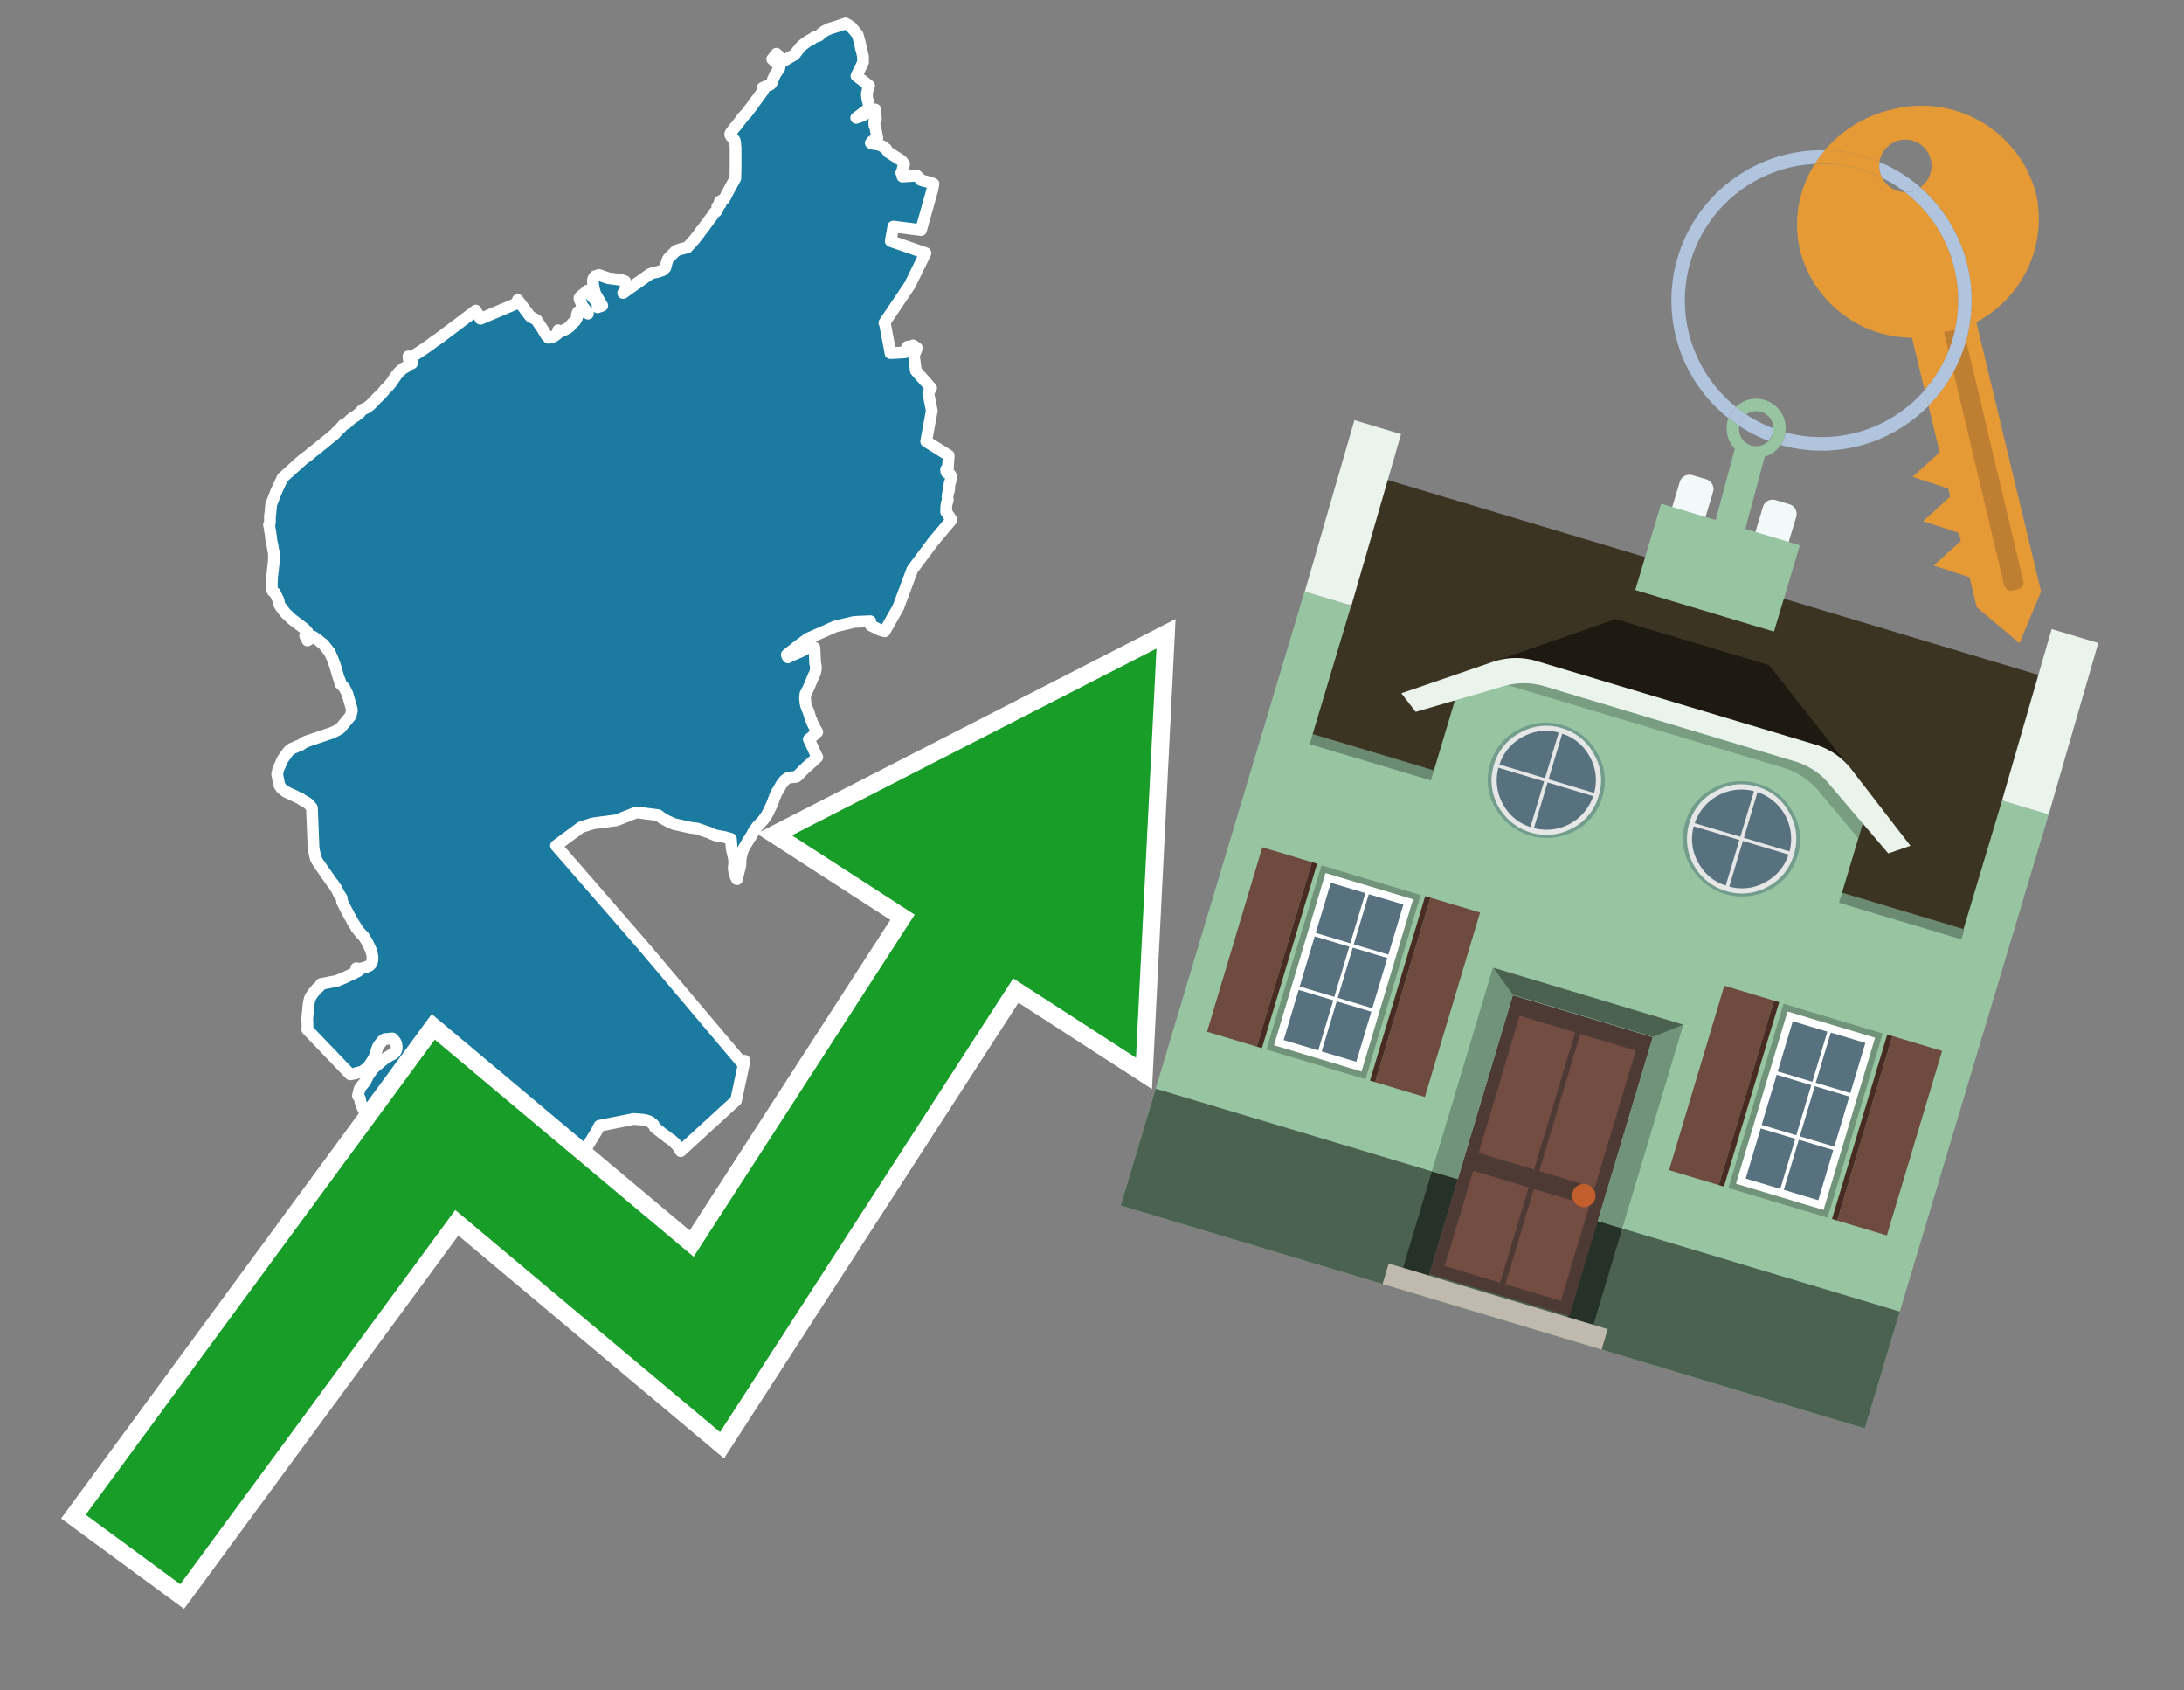 <svg id="Text" xmlns="http://www.w3.org/2000/svg" width="93.05" height="72" viewBox="0 0 93.05 72"><rect x="0" y="0" width="93.05" height="72" fill="#808080" stroke="none"/><polygon points="22.86,13.63 23,13.85 23.08,13.96 23.28,14.29 23.37,14.39 23.52,14.36 23.61,14.32 23.76,14.21 23.77,14.1 23.78,14.07 23.83,14.15 24.07,14.04 24.13,14.01 24.27,13.92 24.37,13.79 24.44,13.72 24.5,13.68 24.58,13.54 24.58,13.51 24.58,13.44 24.58,13.4 24.62,13.29 24.68,13.26 24.74,13.32 24.74,13.19 24.75,13.16 25.05,13.36 24.89,13.13 24.82,13.05 24.75,12.88 24.69,12.74 24.69,12.68 24.76,12.6 24.84,12.54 24.95,12.45 25.02,12.38 25.41,12.85 25.45,12.94 25.46,12.98 25.46,13.09 25.66,13.02 25.36,12.51 25.33,12.41 25.3,12.28 25.27,12.12 25.26,12.01 25.26,11.95 25.27,11.89 25.31,11.82 25.34,11.77 25.44,11.74 25.51,11.71 25.92,11.85 26.46,11.92 26.63,11.98 26.66,12.08 26.66,12.19 26.66,12.34 26.55,12.48 27.68,11.68 27.77,11.64 27.87,11.61 28.03,11.58 28.23,11.51 28.29,11.46 28.35,11.4 28.4,11.2 28.45,11.05 28.49,10.99 28.65,10.83 28.76,10.72 28.85,10.66 28.97,10.62 29.28,10.54 29.6,10.19 29.66,10.11 29.77,9.97 29.87,9.83 29.93,9.76 30.26,9.31 30.33,9.22 30.38,9.15 30.39,9.12 30.46,9.04 30.51,9.01 30.59,8.87 30.56,8.8 30.7,8.69 30.66,8.6 30.68,8.57 30.84,8.49 30.86,8.46 30.92,8.36 30.95,8.29 31.33,7.59 31.33,7.56 31.34,7.13 31.34,6.56 31.34,6.31 31.32,6.06 31.3,5.98 31.25,5.91 31.18,5.84 31.15,5.81 31.11,5.74 31.12,5.68 31.18,5.59 31.24,5.51 31.33,5.4 31.36,5.37 31.49,5.2 31.59,5.07 31.65,4.99 31.73,4.9 31.8,4.83 31.85,4.77 31.88,4.73 31.95,4.63 32.06,4.49 32.14,4.37 32.3,4.16 32.37,4.06 32.5,3.88 32.54,3.79 32.49,3.74 32.82,3.6 32.87,3.55 32.92,3.43 32.93,3.38 32.95,3.35 32.97,3.3 33.02,3.18 33.06,3.12 33.1,3.06 33.15,2.99 33.2,2.92 33.2,2.89 33.22,2.83 33.19,2.8 33.01,2.62 32.9,2.52 33.08,2.29 33.19,2.39 33.41,2.59 33.45,2.56 33.85,2.33 33.99,2.15 34.08,2.04 34.11,2 34.17,1.94 34.22,1.9 34.37,1.79 34.46,1.73 34.54,1.69 34.59,1.66 34.69,1.59 34.77,1.56 34.89,1.52 34.97,1.45 35,1.42 35.12,1.33 35.2,1.29 35.35,1.22 35.51,1.17 35.7,1.11 35.88,1.05 36.03,1 36.26,1.14 36.54,1.48 36.64,1.85 36.69,2.09 36.72,2.19 36.77,2.42 36.77,2.65 36.73,2.74 36.49,3.23 37.03,3.65 36.97,3.82 36.93,4 36.95,4.2 36.97,4.28 36.98,4.31 37,4.4 37.03,4.53 37.02,4.56 36.91,4.7 36.48,5.02 36.71,4.94 36.98,4.8 37.29,4.66 37.32,5.1 37.25,5.17 37.25,5.32 37.3,5.46 37.38,5.88 37.14,6.03 37.1,6.09 37.21,6.13 37.43,6.16 37.6,6.23 37.76,6.35 37.78,6.39 37.82,6.45 37.86,6.49 38.39,6.83 38.43,6.87 38.52,6.99 38.51,7.05 38.46,7.17 38.45,7.24 38.44,7.27 38.4,7.36 38.44,7.45 38.45,7.52 39.06,7.48 39.21,7.63 39.22,7.66 39.37,7.71 39.5,7.74 39.7,7.8 39.77,7.83 39.73,8.06 39.24,9.8 38.06,9.65 37.95,10.27 39.43,10.78 38.76,12.15 37.68,13.75 37.71,13.82 37.94,15.04 38.54,15.01 38.66,14.77 38.88,14.74 38.9,14.71 39.06,14.82 39.04,14.9 39.02,14.95 38.96,15.08 38.95,15.11 38.94,15.15 39.02,15.79 39.67,16.53 39.55,16.74 39.7,17.49 39.46,18.8 40.42,19.4 40.39,19.84 40.39,19.94 40.31,19.99 40.31,20.04 40.32,20.09 40.33,20.12 40.49,20.22 40.52,20.27 40.52,20.39 40.5,20.46 40.49,20.51 40.46,20.58 40.45,20.68 40.44,20.77 40.44,20.83 40.43,20.9 40.4,20.97 40.37,21.14 40.37,21.2 40.38,21.28 40.38,21.32 40.33,21.46 40.32,21.56 40.31,21.66 40.32,21.72 40.32,21.76 40.31,21.8 40.54,22.14 39.76,23.07 38.87,24.26 38.27,25.87 37.69,26.89 37.58,26.86 37.49,26.83 37.1,26.64 37.11,26.6 37.08,26.46 36.4,26.49 35.59,26.68 34.42,27.2 33.97,27.53 33.52,27.89 33.57,28 33.66,27.95 34.14,27.74 34.23,27.69 34.55,27.5 34.7,27.59 34.73,28.26 34.76,28.37 34.76,28.44 34.76,28.51 34.75,28.54 34.75,28.57 34.73,28.64 34.71,28.7 34.69,28.73 34.67,28.77 34.65,28.82 34.49,29.2 34.48,29.23 34.41,29.38 34.37,29.45 34.31,29.58 34.31,29.63 34.3,29.71 34.3,29.77 34.3,29.8 34.31,29.85 34.31,29.89 34.32,29.96 34.34,30.02 34.34,30.05 34.37,30.11 34.38,30.16 34.45,30.33 34.47,30.39 34.48,30.42 34.52,30.56 34.55,30.64 34.57,30.68 34.62,30.81 34.64,30.85 34.67,30.91 34.69,30.95 34.71,30.99 34.82,31.18 34.75,31.24 34.71,31.28 34.67,31.32 34.63,31.35 34.59,31.39 34.46,31.49 34.49,31.55 34.66,31.91 34.79,32.2 34.82,32.25 34.79,32.28 34.71,32.35 34.63,32.43 34.53,32.52 34.5,32.55 34.46,32.58 34.36,32.67 34.18,32.84 33.97,33.06 33.92,33.09 33.6,33.12 33.49,33.19 33.45,33.22 33.4,33.27 33.33,33.36 33.3,33.4 33.15,33.66 33.07,33.79 32.99,33.99 32.94,34.13 32.93,34.16 32.87,34.3 32.78,34.49 32.75,34.56 32.71,34.63 32.68,34.69 32.6,34.81 32.53,34.91 32.44,35.01 32.41,35.04 32.33,35.13 32.26,35.2 32.17,35.33 32.12,35.4 32.1,35.43 32.04,35.55 32,35.61 31.85,35.85 31.81,35.92 31.65,36.2 31.62,36.31 31.6,36.35 31.59,36.41 31.55,36.6 31.55,36.71 31.55,36.79 31.54,36.89 31.48,37.11 31.4,37.45 31.37,37.39 31.34,37.34 31.33,37.3 31.32,37.27 31.31,37.24 31.29,37.18 31.27,37.05 31.26,36.99 31.26,36.95 31.28,36.82 31.28,36.66 31.26,36.51 31.19,36.23 31.17,36.12 31.16,35.97 31.14,35.73 30.86,35.65 30.48,35.58 30.33,35.52 30.2,35.46 29.7,35.29 29.45,35.26 28.72,35.1 28.43,34.97 28.23,34.86 28.12,34.78 28.04,34.72 27.12,34.6 26.26,34.94 25.27,35.07 24.98,35.16 24.76,35.23 23.69,36.02 27.36,40.24 31.6,45.26 31.72,45.18 31.36,46.87 29,49.03 28.98,48.99 28.93,48.91 28.89,48.84 28.8,48.74 28.76,48.69 28.68,48.62 28.6,48.55 28.46,48.46 28.42,48.43 28.38,48.39 28.31,48.34 28.16,48.23 27.9,48.02 27.85,47.91 27.79,47.85 27.71,47.79 27.65,47.76 27.55,47.72 27.38,47.69 27,47.66 25.54,47.95 25.42,48.18 25,48.87 24.95,48.95 24.8,49.15 23.03,48.8 22.38,48.65 21.64,48.5 21.49,48.59 20.65,49.08 20.24,49.34 20.02,49.47 19.94,49.53 19.88,49.56 19.73,49.64 19.46,49.78 19.3,49.86 19.07,49.97 19.08,50 18.9,50.06 18.77,50.3 18.5,50.45 18.42,50.4 18.31,50.36 17.49,50.51 17.38,50.64 17.3,50.74 17.23,50.81 17.18,50.86 17.16,50.89 17.09,50.94 16.97,50.99 16.19,50.78 16.2,50.69 16.21,50.61 16.24,50.25 16.25,50.18 16.28,50.1 16.35,49.89 16.38,49.81 16.43,49.75 16.46,49.72 16.51,49.68 16.68,49.4 16.73,49.3 16.79,49.25 16.83,49.22 17.2,48.29 17.21,48.12 17.23,47.98 17.24,47.6 17.21,47.55 17.15,47.51 16.49,47.82 15.5,47.88 15.55,47.38 15.52,47.32 15.45,47.19 15.36,46.95 15.34,46.8 15.25,46.67 15.32,46.38 15.42,46.24 15.57,46.06 15.6,45.99 15.66,45.87 15.7,45.8 15.76,45.7 15.79,45.67 15.85,45.58 15.92,45.5 15.95,45.47 16.02,45.4 16.1,45.34 16.14,45.31 16.22,45.23 16.42,45.08 16.52,45.02 16.61,44.96 16.72,44.91 16.77,44.88 16.83,44.82 16.88,44.73 16.9,44.66 16.9,44.57 16.88,44.46 16.85,44.38 16.78,44.29 16.72,44.23 16.39,44.26 16.29,44.33 16.14,44.52 16.09,44.61 15.94,45.05 15.89,45.14 15.69,45.44 15.56,45.54 15.44,45.64 15.09,45.73 14.92,45.76 13.09,43.85 13.1,43.73 13.1,43.57 13.09,43.51 13.09,43.33 13.1,43.27 13.11,43.15 13.12,43.08 13.13,42.95 13.14,42.83 13.15,42.76 13.19,42.56 13.22,42.49 13.27,42.4 13.35,42.29 13.4,42.23 13.44,42.18 13.49,42.12 13.55,42.07 13.61,42.02 13.64,41.98 13.66,41.94 13.68,41.91 13.95,41.86 14.08,41.83 14.32,41.79 14.4,41.76 14.49,41.72 14.57,41.69 14.69,41.64 14.83,41.57 14.98,41.5 15.07,41.46 15.13,41.43 15.25,41.37 15.18,41.24 15.3,41.27 15.56,41.21 15.62,41.18 15.74,41.13 15.8,41.07 15.83,41.03 15.86,40.94 15.87,40.85 15.87,40.77 15.86,40.68 15.84,40.6 15.82,40.53 15.8,40.46 15.76,40.37 15.68,40.2 15.61,40.07 15.54,39.96 15.5,39.89 15.47,39.86 15.35,39.74 15.22,39.57 15.19,39.54 15.16,39.47 15.13,39.42 15.1,39.38 15.02,39.25 14.96,39.13 14.87,38.98 14.85,38.94 14.78,38.8 14.72,38.69 14.67,38.6 14.61,38.47 14.58,38.42 14.57,38.38 14.57,38.34 14.56,38.25 14.51,38.17 14.49,38.14 14.44,38.08 14.42,38.03 14.39,37.97 14.34,37.86 14.29,37.8 14.25,37.74 14.22,37.68 14.19,37.64 14.15,37.6 14.08,37.5 13.55,36.74 13.45,36.56 13.36,36.15 13.29,34.41 13.23,34.34 13.17,34.26 13.08,34.19 12.87,34.07 12.82,34.03 12.49,33.87 12.17,33.72 12,33.59 11.9,33.44 11.81,32.98 11.85,32.78 11.88,32.71 11.98,32.48 12.02,32.39 12.06,32.32 12.26,32.04 12.3,31.99 12.44,31.88 12.59,31.82 12.65,31.79 12.81,31.73 12.92,31.65 13.03,31.59 13.23,31.52 13.47,31.44 14.15,31.21 14.41,31.08 14.49,31.03 14.94,30.49 14.99,30.28 14.99,30.21 14.8,29.55 14.67,29.29 14.49,29.11 14.5,29.06 14.49,29.02 14.46,28.95 14.42,28.85 14.35,28.61 14.26,28.3 14.22,28.21 14.19,28.12 14.17,28.06 14.05,27.79 13.78,27.44 13.69,27.38 13.61,27.31 13.54,27.25 13.4,27.16 13.35,27.12 13.1,27.28 13,27.08 13.05,27.02 13.09,26.97 13.1,26.92 12.99,26.8 12.92,26.74 12.51,26.43 12.42,26.36 12.36,26.3 12.24,26.19 12.17,26.12 12.12,26.06 12.09,26.02 12.05,25.97 11.93,25.8 11.91,25.77 11.87,25.66 11.88,25.62 11.85,25.54 11.72,25.26 11.67,25.22 11.62,25.18 11.59,25.12 11.58,25.05 11.58,24.98 11.58,24.9 11.58,24.84 11.58,24.73 11.59,24.68 11.59,24.55 11.6,24.5 11.61,24.41 11.63,24.29 11.63,24.2 11.64,24.15 11.65,24.05 11.66,23.97 11.67,23.82 11.67,23.77 11.67,23.62 11.66,23.5 11.64,23.43 11.61,23.23 11.58,23.12 11.55,22.94 11.54,22.82 11.47,22.39 11.46,22.35 11.49,22.3 11.5,22.21 11.5,22.07 11.5,21.96 11.52,21.86 11.54,21.63 11.55,21.5 11.77,20.93 12.04,20.35 12.76,19.7 12.83,19.64 12.93,19.55 13.18,19.37 13.24,19.31 13.32,19.25 13.57,19.05 13.67,18.97 13.83,18.84 14.27,18.48 14.33,18.41 14.48,18.26 14.55,18.19 14.6,18.13 14.62,18.1 14.71,18.06 14.8,18 14.86,17.94 14.91,17.89 15.02,17.8 15.1,17.75 15.15,17.72 15.23,17.66 15.33,17.58 15.37,17.53 15.44,17.45 15.64,17.36 15.75,17.27 15.81,17.22 15.91,17.12 15.99,17.03 16.13,16.89 16.18,16.85 16.24,16.79 16.36,16.65 16.42,16.57 16.55,16.45 16.64,16.34 16.74,16.21 16.76,16.17 16.8,16.11 16.85,16.04 16.91,15.95 16.98,15.87 17.03,15.82 17.18,15.69 17.26,15.65 17.35,15.59 17.41,15.53 17.55,15.48 17.56,15.42 17.49,15.35 17.41,15.28 17.44,15.25 17.4,15.18 17.53,15.21 18.07,14.86 18.34,14.67 18.44,14.59 18.54,14.52 18.58,14.49 18.69,14.42 20.27,13.23 20.47,13.58 22.05,12.91 22.06,12.78 22.59,13.48 " fill="#1b7aa0" stroke="#fff" stroke-linejoin="round" stroke-width="0.5"/><polygon points="49.272 27.624 33.741 35.58 38.97 38.959 29.553 53.529 18.525 44.281 3.652 64.518 7.681 67.479 19.396 51.538 30.678 60.999 43.169 41.673 48.398 45.053 49.272 27.624" fill="none" stroke="#fff" stroke-miterlimit="10" stroke-width="1.5"/><polygon points="49.272 27.624 33.741 35.58 38.97 38.959 29.553 53.529 18.525 44.281 3.652 64.518 7.681 67.479 19.396 51.538 30.678 60.999 43.169 41.673 48.398 45.053 49.272 27.624" fill="#179d28"/><path d="M80.19,7.577a1.16,1.16,0,0,1-.094-.251,1.114,1.114,0,0,1-.018-.429A6.367,6.367,0,0,0,77.743,6.4a5.269,5.269,0,0,0-.423.577c.1,0,.192-.007.288-.007A5.794,5.794,0,0,1,80.19,7.577Z" fill="#e69a35"/><path d="M77.608,6.4A6.394,6.394,0,0,0,73.64,17.81a1.26,1.26,0,0,1,.317-.48A5.821,5.821,0,0,1,77.32,6.981a5.269,5.269,0,0,1,.423-.577Z" fill="#b0c4de"/><path d="M84.2,13.72a4.962,4.962,0,0,0,2.545-5.48,5.047,5.047,0,0,0-6.179-3.566A5.322,5.322,0,0,0,77.743,6.4a6.367,6.367,0,0,1,2.335.493,1.114,1.114,0,1,1,1.736,1.084,6.392,6.392,0,0,1,.347,9.3l.479,1.985-.438.4-.716.648.92.3.6.2.082.341-.438.4-.716.648.92.3.605.2.082.341-.438.4-.716.649.92.3.605.2.307,1.274,1.821,1.534.921-2.2Z" fill="#e69a35"/><path d="M81.154,8.179a1.115,1.115,0,0,1-.964-.6,5.794,5.794,0,0,0-2.582-.6c-.1,0-.192,0-.288.007a4.783,4.783,0,0,0-.625,3.685,4.962,4.962,0,0,0,4.765,3.715L82,16.617a5.82,5.82,0,0,0-.846-8.438Z" fill="#e69a35"/><path d="M74.1,18.142a6.386,6.386,0,0,0,1.232.63.73.73,0,0,0,.224-.527h0a5.783,5.783,0,0,1-1.159-.593A.733.733,0,0,0,74.1,18.142Z" fill="#b0c4de"/><path d="M74.4,17.652q-.228-.152-.44-.322a1.26,1.26,0,0,0-.317.48c.148.117.3.228.46.332A.733.733,0,0,1,74.4,17.652Z" fill="#b0c4de"/><path d="M74.824,16.984a1.257,1.257,0,0,0-.867.346c.141.114.288.222.44.322a.731.731,0,0,1,1.159.593h0a.732.732,0,1,1-1.463,0,.7.7,0,0,1,.007-.1c-.158-.1-.312-.215-.46-.332a1.258,1.258,0,0,0,.273,1.3l-.979,3.635,1.275.341.98-3.639a1.266,1.266,0,0,0,.681-.5,1.249,1.249,0,0,0,.2-.538,1.328,1.328,0,0,0,.012-.168A1.262,1.262,0,0,0,74.824,16.984Z" fill="#97c4a1"/><path d="M85.974,25.1l-.226.053a.3.3,0,0,1-.362-.223l-2.56-10.777.81-.193L86.2,24.736A.3.3,0,0,1,85.974,25.1Z" fill="#bf7f32"/><path d="M80.1,7.326a1.16,1.16,0,0,0,.094.251,5.833,5.833,0,0,1,.964.6,1.137,1.137,0,0,0,.287-.031,1.108,1.108,0,0,0,.373-.167A6.371,6.371,0,0,0,80.078,6.9,1.114,1.114,0,0,0,80.1,7.326Z" fill="#b0c4de"/><path d="M77.608,18.618a5.836,5.836,0,0,1-1.534-.2,1.24,1.24,0,0,1-.2.537,6.4,6.4,0,0,0,6.291-1.666L82,16.617A5.807,5.807,0,0,1,77.608,18.618Z" fill="#b0c4de"/><path d="M81.814,7.981a1.108,1.108,0,0,1-.373.167,1.137,1.137,0,0,1-.287.031A5.82,5.82,0,0,1,82,16.617l.161.667a6.392,6.392,0,0,0-.347-9.3Z" fill="#b0c4de"/><polygon points="83.79 39.753 55.78 31.364 58.988 20.404 86.964 28.783 83.79 39.753 83.79 39.753" fill="#3c3422" fill-rule="evenodd"/><polygon points="81.705 53.32 87.284 34.692 85.297 34.097 83.656 39.575 55.926 31.269 57.567 25.791 55.579 25.196 47.746 51.348 79.451 60.844 81.705 53.32" fill="#97c4a1" fill-rule="evenodd"/><rect x="69.522" y="21.148" width="0.444" height="28.983" transform="translate(15.592 92.226) rotate(-73.326)" opacity="0.3"/><polygon points="87.284 34.692 85.297 34.097 87.411 26.793 89.398 27.388 87.284 34.692 87.284 34.692" fill="#eaf3ec" fill-rule="evenodd"/><polygon points="57.578 25.794 55.591 25.199 57.705 17.896 59.692 18.491 57.578 25.794 57.578 25.794" fill="#eaf3ec" fill-rule="evenodd"/><polygon points="79.451 60.844 80.943 55.865 49.238 46.369 47.747 51.348 79.451 60.844 79.451 60.844" fill="#4c6251" fill-rule="evenodd"/><path d="M71.566,20.528l-.522,1.743,1.418.425.523-1.744a.432.432,0,0,0-.289-.536l-.593-.177A.431.431,0,0,0,71.566,20.528Z" fill="#f3f9f8" fill-rule="evenodd"/><path d="M75.111,21.589l-.522,1.743,1.418.425.522-1.743a.43.43,0,0,0-.289-.536l-.593-.178A.43.43,0,0,0,75.111,21.589Z" fill="#f3f9f8" fill-rule="evenodd"/><polygon points="75.368 28.329 68.829 26.37 63.807 28.121 78.733 32.591 75.368 28.329" fill="#1e1a11"/><polygon points="78.248 32.422 64.442 28.287 62.236 28.998 60.064 36.247 77.453 41.455 79.651 34.116 78.248 32.422" fill="#97c4a1"/><path d="M77.74,32.516S65.088,28.725,65,28.7l-.938.43,11.892,3.562a3.175,3.175,0,0,1,1.532,1l1.685,2.02.327-1.09Z" fill-rule="evenodd" opacity="0.2"/><path d="M77.35,31.716,65.458,28.154a3.041,3.041,0,0,0-1.854.037l-3.9,1.339.611.79,3.626-1.054a3.045,3.045,0,0,1,1.855-.037l10.673,3.2A3.028,3.028,0,0,1,78,33.477l2.45,2.874.945-.325-2.518-3.26A3.036,3.036,0,0,0,77.35,31.716Z" fill="#eaf3ec"/><polygon points="76.683 23.223 70.773 21.453 69.671 25.132 75.581 26.902 76.683 23.223 76.683 23.223" fill="#97c4a1" fill-rule="evenodd"/><g id="Symbol_9_0_Layer2_0_MEMBER_8_MEMBER_21_MEMBER_0_FILL" data-name="Symbol 9 0 Layer2 0 MEMBER 8 MEMBER 21 MEMBER 0 FILL"><path d="M66.584,30.892a2.39,2.39,0,0,0-1.891.189,2.317,2.317,0,0,0-1.2,1.448A2.345,2.345,0,0,0,63.7,34.4a2.528,2.528,0,0,0,3.367,1.008,2.339,2.339,0,0,0,1.2-1.447,2.313,2.313,0,0,0-.208-1.87A2.394,2.394,0,0,0,66.584,30.892Z" fill="#729d8c"/></g><g id="Symbol_9_0_Layer2_0_MEMBER_8_MEMBER_21_MEMBER_1_FILL" data-name="Symbol 9 0 Layer2 0 MEMBER 8 MEMBER 21 MEMBER 1 FILL"><path d="M66.547,31.016a2.241,2.241,0,0,0-1.769.185,2.213,2.213,0,0,0-1.127,1.376,2.239,2.239,0,0,0,.185,1.768,2.341,2.341,0,0,0,3.145.942,2.234,2.234,0,0,0,1.126-1.376,2.207,2.207,0,0,0-.185-1.768A2.237,2.237,0,0,0,66.547,31.016Z" fill="#e6e6e6"/></g><g id="Symbol_9_0_Layer2_0_MEMBER_8_MEMBER_21_MEMBER_2_MEMBER_0_FILL" data-name="Symbol 9 0 Layer2 0 MEMBER 8 MEMBER 21 MEMBER 2 MEMBER 0 FILL"><path d="M65.787,33.284,63.843,32.7a2.036,2.036,0,0,0,.186,1.539,2.015,2.015,0,0,0,1.175.986Z" fill="#58717f"/></g><g id="Symbol_9_0_Layer2_0_MEMBER_8_MEMBER_21_MEMBER_2_MEMBER_1_FILL" data-name="Symbol 9 0 Layer2 0 MEMBER 8 MEMBER 21 MEMBER 2 MEMBER 1 FILL"><path d="M65.827,33.148l.582-1.944a2.01,2.01,0,0,0-1.523.178,2.037,2.037,0,0,0-1,1.183Z" fill="#58717f"/></g><g id="Symbol_9_0_Layer2_0_MEMBER_8_MEMBER_21_MEMBER_2_MEMBER_2_FILL" data-name="Symbol 9 0 Layer2 0 MEMBER 8 MEMBER 21 MEMBER 2 MEMBER 2 FILL"><path d="M67.878,33.91l-1.943-.582-.582,1.944a2.1,2.1,0,0,0,2.525-1.362Z" fill="#58717f"/></g><g id="Symbol_9_0_Layer2_0_MEMBER_8_MEMBER_21_MEMBER_2_MEMBER_3_FILL" data-name="Symbol 9 0 Layer2 0 MEMBER 8 MEMBER 21 MEMBER 2 MEMBER 3 FILL"><path d="M66.558,31.249l-.582,1.943,1.943.582a2.031,2.031,0,0,0-.186-1.539A2.009,2.009,0,0,0,66.558,31.249Z" fill="#58717f"/></g><g id="Symbol_9_0_Layer2_0_MEMBER_8_MEMBER_21_MEMBER_0_FILL-2" data-name="Symbol 9 0 Layer2 0 MEMBER 8 MEMBER 21 MEMBER 0 FILL"><path d="M74.9,33.384a2.4,2.4,0,0,0-1.891.189,2.316,2.316,0,0,0-1.2,1.448,2.341,2.341,0,0,0,.209,1.87A2.527,2.527,0,0,0,75.387,37.9a2.345,2.345,0,0,0,1.2-1.447,2.314,2.314,0,0,0-.209-1.87A2.389,2.389,0,0,0,74.9,33.384Z" fill="#729d8c"/></g><g id="Symbol_9_0_Layer2_0_MEMBER_8_MEMBER_21_MEMBER_1_FILL-2" data-name="Symbol 9 0 Layer2 0 MEMBER 8 MEMBER 21 MEMBER 1 FILL"><path d="M74.867,33.508a2.239,2.239,0,0,0-1.768.185,2.21,2.21,0,0,0-1.127,1.376,2.316,2.316,0,0,0,1.564,2.883,2.261,2.261,0,0,0,1.765-.173A2.237,2.237,0,0,0,76.428,36.4a2.209,2.209,0,0,0-.185-1.769A2.239,2.239,0,0,0,74.867,33.508Z" fill="#e6e6e6"/></g><g id="Symbol_9_0_Layer2_0_MEMBER_8_MEMBER_21_MEMBER_2_MEMBER_0_FILL-2" data-name="Symbol 9 0 Layer2 0 MEMBER 8 MEMBER 21 MEMBER 2 MEMBER 0 FILL"><path d="M74.107,35.776l-1.943-.582a2.031,2.031,0,0,0,.186,1.539,2.009,2.009,0,0,0,1.175.986Z" fill="#58717f"/></g><g id="Symbol_9_0_Layer2_0_MEMBER_8_MEMBER_21_MEMBER_2_MEMBER_1_FILL-2" data-name="Symbol 9 0 Layer2 0 MEMBER 8 MEMBER 21 MEMBER 2 MEMBER 1 FILL"><path d="M74.148,35.64,74.73,33.7a2.1,2.1,0,0,0-2.525,1.362Z" fill="#58717f"/></g><g id="Symbol_9_0_Layer2_0_MEMBER_8_MEMBER_21_MEMBER_2_MEMBER_2_FILL-2" data-name="Symbol 9 0 Layer2 0 MEMBER 8 MEMBER 21 MEMBER 2 MEMBER 2 FILL"><path d="M76.2,36.4l-1.943-.582-.582,1.944a2.015,2.015,0,0,0,1.523-.178A2.036,2.036,0,0,0,76.2,36.4Z" fill="#58717f"/></g><g id="Symbol_9_0_Layer2_0_MEMBER_8_MEMBER_21_MEMBER_2_MEMBER_3_FILL-2" data-name="Symbol 9 0 Layer2 0 MEMBER 8 MEMBER 21 MEMBER 2 MEMBER 3 FILL"><path d="M74.879,33.741,74.3,35.684l1.943.582a2.1,2.1,0,0,0-1.361-2.525Z" fill="#58717f"/></g><polygon points="51.426 43.946 53.542 44.58 55.896 36.723 53.78 36.089 51.426 43.946 51.426 43.946" fill="#6e4a3f" fill-rule="evenodd"/><polygon points="53.542 44.58 53.764 44.647 56.117 36.789 55.896 36.723 53.542 44.58 53.542 44.58" fill="#482b22" fill-rule="evenodd"/><polygon points="60.706 46.726 58.59 46.092 60.943 38.235 63.059 38.868 60.706 46.726 60.706 46.726" fill="#6e4a3f" fill-rule="evenodd"/><polygon points="58.59 46.092 58.368 46.026 60.722 38.168 60.943 38.235 58.59 46.092 58.59 46.092" fill="#482b22" fill-rule="evenodd"/><rect x="53.146" y="39.209" width="8.19" height="4.408" transform="translate(1.145 84.365) rotate(-73.326)" fill="#719379"/><polygon points="60.205 38.304 56.474 37.187 54.277 44.522 58.008 45.639 60.205 38.304 60.205 38.304" fill="#fff" fill-rule="evenodd"/><path d="M59.792,38.527l-.64,2.136-1.474-.442.639-2.135,1.475.441Zm-1.621-.485-.64,2.136-1.474-.442L56.7,37.6l1.474.442Zm-2.158,1.84,1.475.441-.64,2.136-1.474-.441.639-2.136Zm-.683,2.282,1.474.441-.639,2.136L54.69,44.3l.64-2.135Zm.981,2.621.639-2.136,1.475.442-.64,2.135-1.474-.441Zm2.158-1.84L56.994,42.5l.64-2.136,1.474.442-.639,2.136Z" fill="#58717f" fill-rule="evenodd"/><polygon points="80.39 52.621 78.274 51.988 80.628 44.13 82.743 44.764 80.39 52.621 80.39 52.621" fill="#6e4a3f" fill-rule="evenodd"/><polygon points="78.274 51.988 78.053 51.921 80.406 44.064 80.628 44.13 78.274 51.988 78.274 51.988" fill="#482b22" fill-rule="evenodd"/><polygon points="71.111 49.842 73.227 50.476 75.58 42.619 73.464 41.985 71.111 49.842 71.111 49.842" fill="#6e4a3f" fill-rule="evenodd"/><polygon points="73.227 50.476 73.448 50.542 75.802 42.685 75.58 42.619 73.227 50.476 73.227 50.476" fill="#482b22" fill-rule="evenodd"/><rect x="72.83" y="45.105" width="8.19" height="4.408" transform="translate(9.534 107.426) rotate(-73.326)" fill="#719379"/><polygon points="76.159 43.083 79.889 44.2 77.692 51.535 73.962 50.418 76.159 43.083 76.159 43.083" fill="#fff" fill-rule="evenodd"/><path d="M76.381,43.5l1.475.442-.64,2.135-1.475-.441.64-2.136ZM78,43.981l1.474.442-.64,2.136-1.474-.442L78,43.981Zm.791,2.724-.64,2.135L76.679,48.4l.64-2.136,1.474.442Zm-.684,2.282-.639,2.135L76,50.68l.64-2.135,1.474.442Zm-2.26,1.65L74.375,50.2l.639-2.135,1.475.441-.64,2.136Zm-.791-2.724.64-2.135,1.474.441-.639,2.136-1.475-.442Z" fill="#58717f" fill-rule="evenodd"/><polygon points="67.888 56.431 69.118 52.323 68.019 51.994 66.789 56.102 67.888 56.431 67.888 56.431" fill="#263128" fill-rule="evenodd"/><polygon points="60.877 54.331 62.108 50.223 61.007 49.894 59.776 54.002 60.877 54.331 60.877 54.331" fill="#263128" fill-rule="evenodd"/><g id="Symbol_9_0_Layer2_0_MEMBER_8_MEMBER_12_MEMBER_0_FILL" data-name="Symbol 9 0 Layer2 0 MEMBER 8 MEMBER 12 MEMBER 0 FILL"><path d="M70.418,44.178l-5.965-1.786L60.9,54.27l5.964,1.786Z" fill="#4e3a34"/></g><g id="Symbol_9_0_Layer2_0_MEMBER_8_MEMBER_12_MEMBER_1_MEMBER_0_FILL" data-name="Symbol 9 0 Layer2 0 MEMBER 8 MEMBER 12 MEMBER 1 MEMBER 0 FILL"><path d="M65.358,49.815l1.75-5.843-2.363-.708L63,49.107Z" fill="#744d42"/></g><g id="Symbol_9_0_Layer2_0_MEMBER_8_MEMBER_12_MEMBER_1_MEMBER_1_FILL" data-name="Symbol 9 0 Layer2 0 MEMBER 8 MEMBER 12 MEMBER 1 MEMBER 1 FILL"><path d="M67.331,44.039l-1.75,5.842,2.364.708,1.75-5.842Z" fill="#744d42"/></g><g id="Symbol_9_0_Layer2_0_MEMBER_8_MEMBER_12_MEMBER_2_MEMBER_0_FILL" data-name="Symbol 9 0 Layer2 0 MEMBER 8 MEMBER 12 MEMBER 2 MEMBER 0 FILL"><path d="M63.915,54.633l1.215-4.058-2.363-.707-1.215,4.057Z" fill="#744d42"/></g><g id="Symbol_9_0_Layer2_0_MEMBER_8_MEMBER_12_MEMBER_2_MEMBER_1_FILL" data-name="Symbol 9 0 Layer2 0 MEMBER 8 MEMBER 12 MEMBER 2 MEMBER 1 FILL"><path d="M66.5,55.407l1.215-4.057-2.363-.708L64.138,54.7Z" fill="#744d42"/></g><g id="Symbol_9_0_Layer2_0_MEMBER_8_MEMBER_13_FILL" data-name="Symbol 9 0 Layer2 0 MEMBER 8 MEMBER 13 FILL"><path d="M67.959,51.058a.439.439,0,0,0-.045-.367.487.487,0,0,0-.669-.2.445.445,0,0,0-.239.282.457.457,0,0,0,.041.378.481.481,0,0,0,.293.242.459.459,0,0,0,.377-.042A.453.453,0,0,0,67.959,51.058Z" fill="#c35e2d"/></g><g id="Symbol_9_0_Layer2_0_MEMBER_8_MEMBER_14_FILL" data-name="Symbol 9 0 Layer2 0 MEMBER 8 MEMBER 14 FILL"><path d="M64.557,42.047l-.951-.833-2.6,8.68,1.1.329Z" fill="#719379"/></g><g id="Symbol_9_0_Layer2_0_MEMBER_8_MEMBER_15_FILL" data-name="Symbol 9 0 Layer2 0 MEMBER 8 MEMBER 15 FILL"><path d="M71.718,43.643l-1.2.19L68.072,52.01l1.046.313Z" fill="#719379"/></g><g id="Symbol_9_0_Layer2_0_MEMBER_8_MEMBER_16_FILL" data-name="Symbol 9 0 Layer2 0 MEMBER 8 MEMBER 16 FILL"><path d="M63.627,41.22l.836,1.156,5.961,1.786,1.294-.519Z" fill="#4c6251"/></g><polygon points="58.905 54.69 59.166 53.819 68.498 56.614 68.237 57.485 58.905 54.69 58.905 54.69" fill="#c0b9ad" fill-rule="evenodd"/></svg>